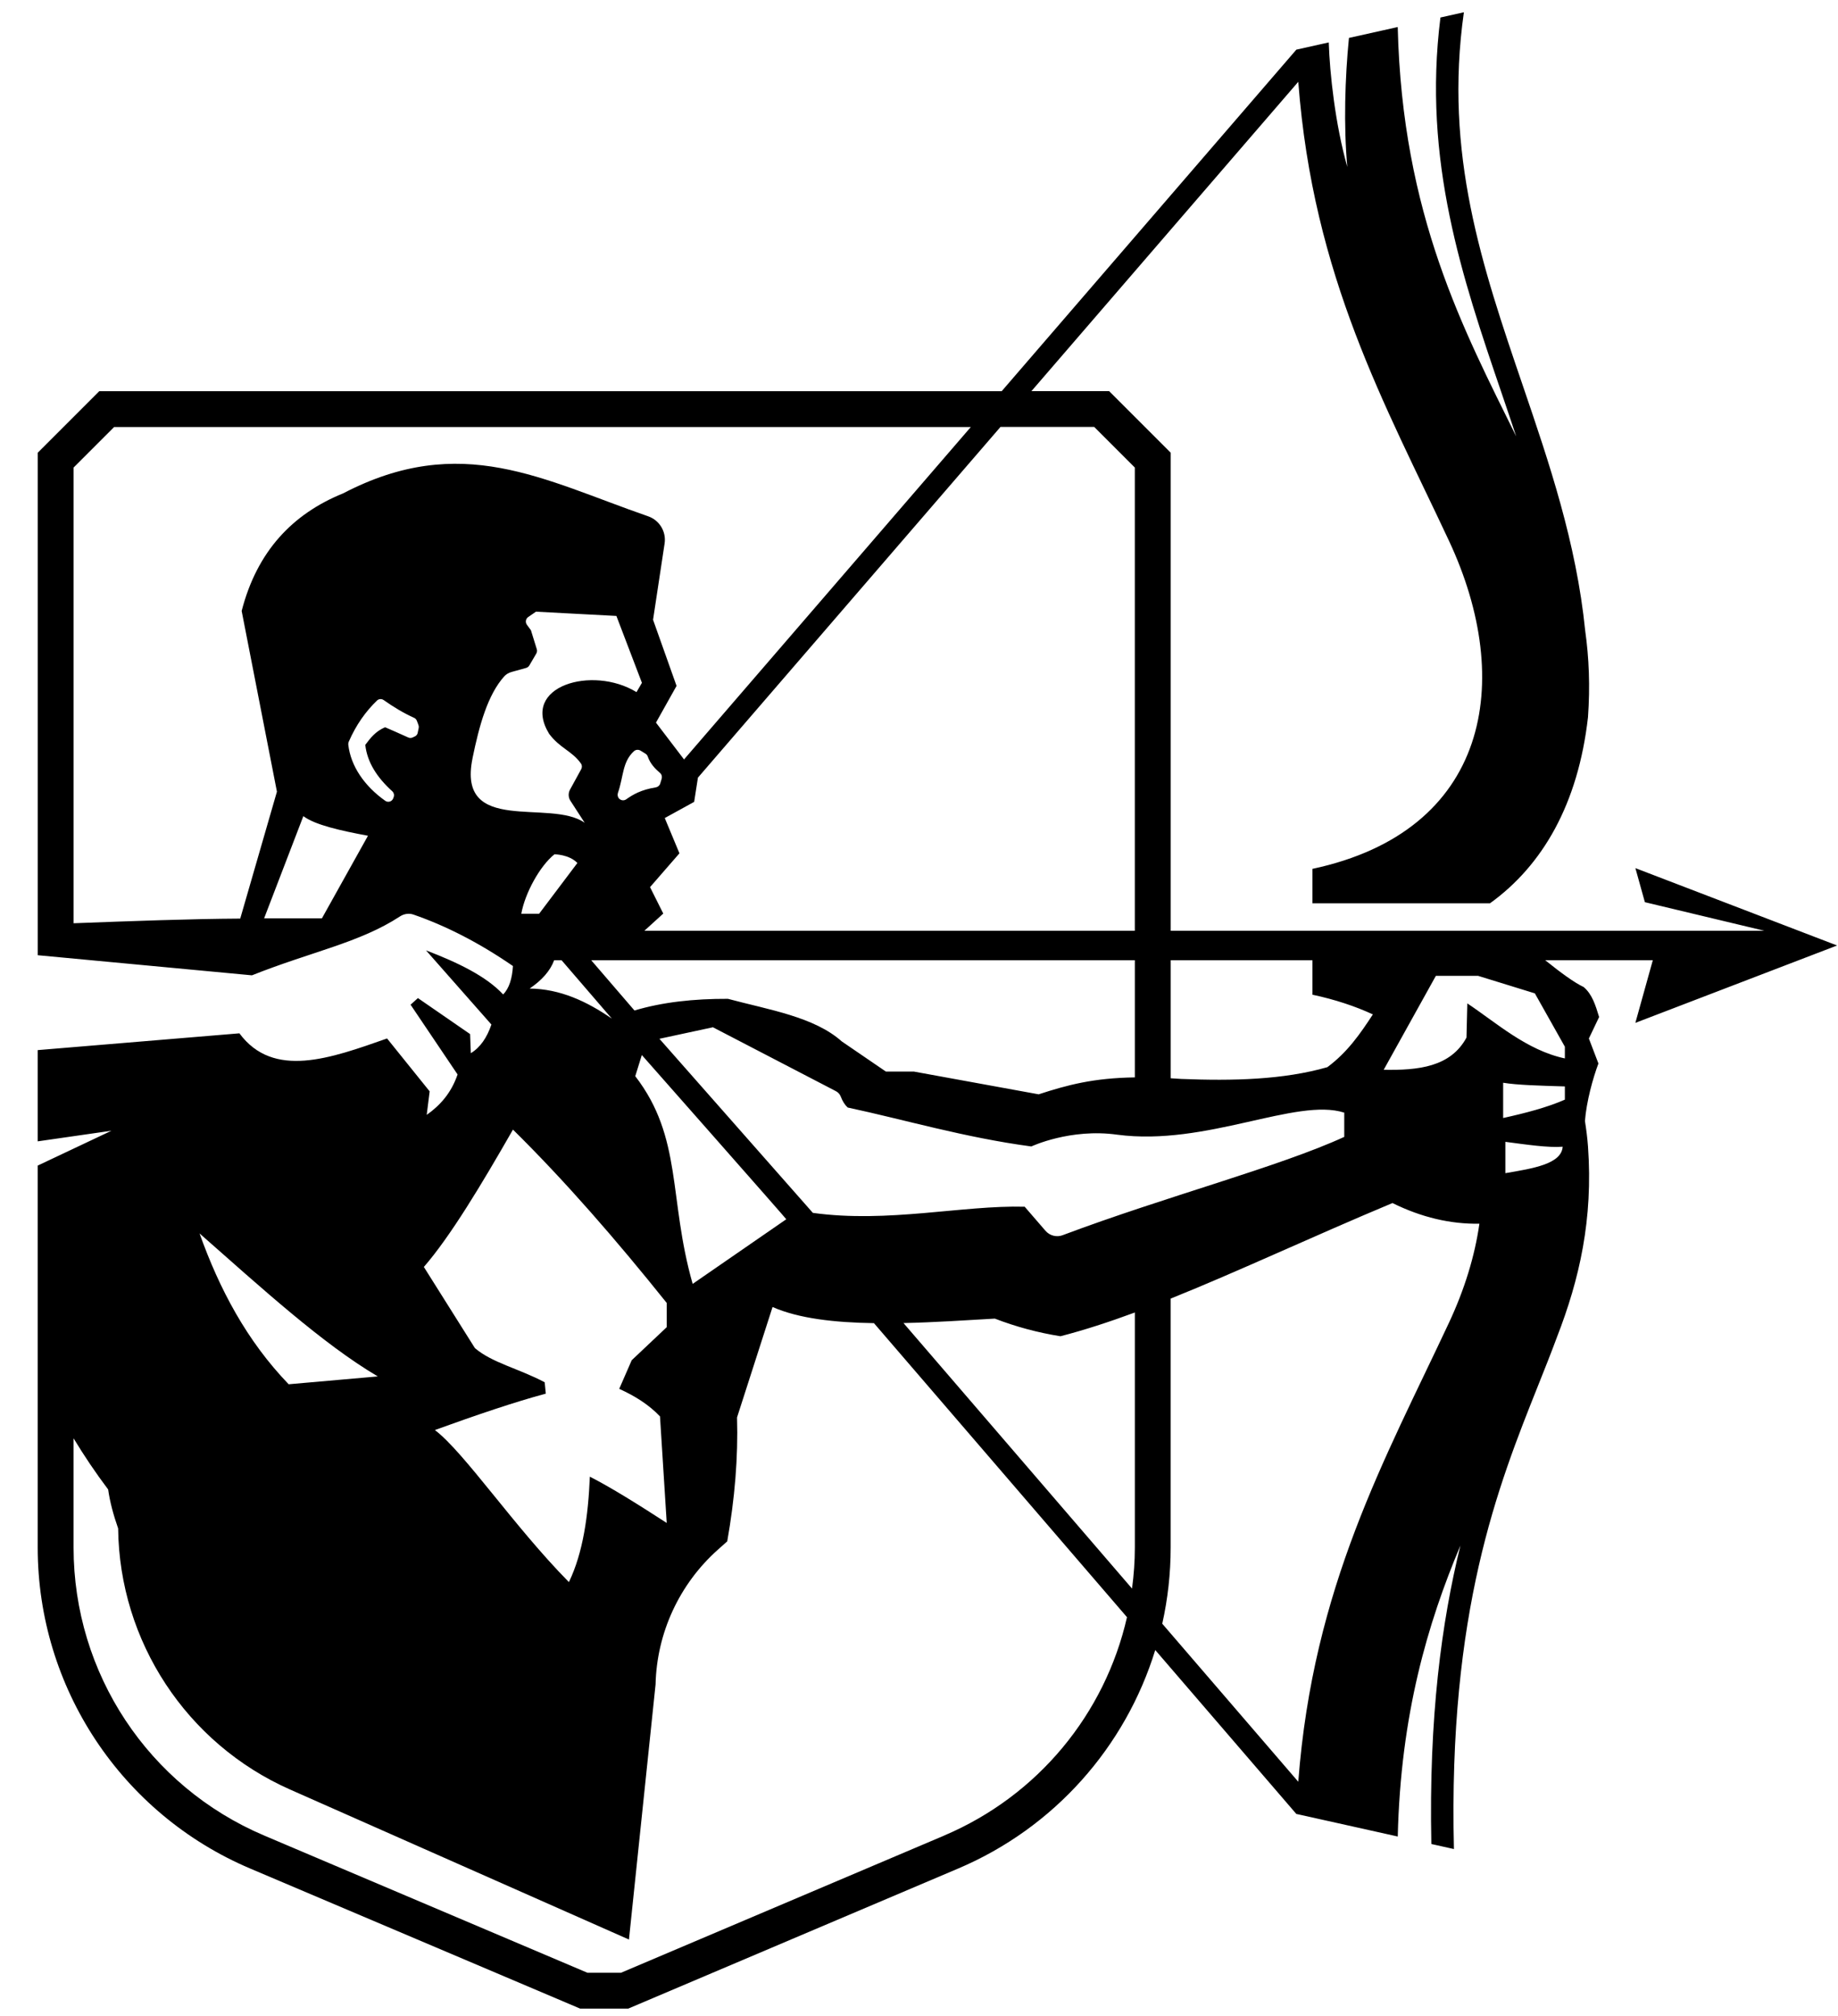 <svg viewBox="81.37 96.244 579.555 635.543" xmlns="http://www.w3.org/2000/svg" data-name="Layer 1" id="Layer_1" style="max-height: 500px" width="579.555" height="635.543">
  <path d="M660.66,394.37l-63.62-24.4,2.99,10.74,37.68,9.01h-187.2v-150.74c-7.58-7.58-11.82-11.82-19.4-19.4h-24.52l84.15-97.54c4.69,61.65,27.43,101.78,47.54,144.77,20.77,44.41,12.59,91.51-43.07,103.39v10.86h55.98c16.59-11.95,27.8-31.31,30.9-58.68.7-9.74.32-18.76-.88-27.29-2.8-27.75-11.36-52.9-19.71-77.39-12.8-37.51-24.86-73.05-18.54-117.59l-7.39,1.65c-5.69,45.11,6.95,82.26,19.22,118.24,1.57,4.59,3.13,9.2,4.67,13.85-16.45-33.41-35.94-69.69-37.36-129.08l-.59.13-14.79,3.3c-1.25,12.56-1.71,27.6-.52,40.68-3.81-13.46-5.53-29.44-5.85-39.26l-10.23,2.28s0,0,0,.01h0s-92.9,107.68-92.9,107.68H112.67c-7.58,7.58-11.82,11.82-19.4,19.4v158.44l67.54,6.34c18.78-7.48,34.01-10.28,46.66-18.56,1.26-.83,2.82-1.09,4.25-.6,10.47,3.62,20.93,9.03,31.39,16.23-.24,3.92-1.17,7.02-3.09,8.96-5.29-5.7-14.19-10.03-24.32-13.9l20.62,23.39c-1.4,4.11-3.5,7.22-6.49,9.03l-.23-6.02-16.45-11.35-2.32,2.08,14.82,22c-1.97,5.79-5.46,9.73-9.73,12.74l.93-7.41-13.43-16.68c-17.88,6.29-35.85,12.84-46.56-1.62l-63.6,5.29v28.77l23.26-3.35-23.26,10.99v120.44c0,44.12,26.37,83.96,66.99,101.2l104.05,44.17h15.16l104.05-44.17c30.35-12.88,52.75-38.4,62.13-68.89l44.48,51.68h.01s15.47,3.44,15.47,3.44l16.51,3.68c.91-38.45,9.42-67.2,19.76-91.77-5.93,24.11-10,54.1-9.17,94.13l7.12,1.59c-1.82-75.06,13.89-114.43,26.51-146.07,2.11-5.28,4.14-10.38,6.01-15.43,7.03-18.1,11.41-37.04,9.75-60.06-.2-2.74-.55-5.39-.96-8,.48-6.17,2.51-13.49,4.25-18.13l-3.01-7.88,3.23-6.77c-1.18-3.89-2.23-7.2-4.86-9.45-2.95-1.39-7.24-4.52-12.13-8.46h33.92l-5.5,19.75,63.62-24.4ZM450.51,399.02h44.7v10.86c7.12,1.52,13.44,3.62,19.05,6.21-4.05,6.21-8.06,11.97-14.35,16.64-13.9,3.98-29.72,4.36-46.09,3.71-1.14-.08-2.23-.15-3.31-.21v-37.2ZM426.42,230.88l9.05,9.05,3.73,3.73v146.05h-154.64l5.95-5.41-4.17-8.34,9.27-10.66-4.63-11.12,9.27-5.1,1.19-7.64,95.4-110.58h29.58ZM281.43,414.86l-13.63-15.84h171.41v36.93c-13.08.2-21.22,2.37-30.33,5.34l-39.38-7.18h-8.8l-13.9-9.5c-8.7-7.76-22.94-9.96-35.9-13.43-10.77-.04-20.69,1.05-29.47,3.68ZM283.75,428.9s45.6,51.68,45.55,51.78l-29.52,20.38c-7.7-26.99-3.1-46.02-18.1-65.49l2.07-6.67ZM256.09,399.02h2.36l15.85,18.41c-7.93-5.48-16.34-9.38-25.93-9.49,3.87-2.62,6.5-5.58,7.73-8.92ZM245.74,384.36c1.17-6.51,5.86-15.08,10.46-18.75,0,0,4.61.01,7.23,2.74l-12.07,16.01h-5.61ZM276.22,346.23c1.78-5.11,1.34-9.71,5.01-13.1.57-.53,1.44-.62,2.1-.21l1.59.98c.35.21.59.55.72.94.78,2.22,2.25,3.75,3.86,5.14.51.44.7,1.14.51,1.79l-.46,1.53c-.19.64-.75,1.1-1.41,1.21-4.66.76-7.11,2.22-9.31,3.76-.69.48-1.61.4-2.21-.19h-.01c-.48-.49-.61-1.2-.39-1.84ZM182.87,385.8h-18.22l12.37-32.22c3.74,2.8,11.73,4.57,20.38,6.18l-14.53,26.05ZM213.09,327.29c-.1.51-.44.94-.92,1.16l-.71.33c-.45.21-.96.19-1.4-.02-2.12-1-7.26-3.21-7.26-3.21-3.03,1.28-4.65,3.42-6.25,5.56.61,5.49,3.71,10.29,8.51,14.63.49.45.68,1.14.46,1.77l-.16.45c-.37,1.04-1.63,1.41-2.52.78-6.51-4.61-10.88-10.9-11.65-17.71-.03-.3.02-.62.14-.9,2.32-5.33,5.36-9.59,8.94-13.02.56-.54,1.44-.58,2.08-.13,3.13,2.21,6.32,4.13,9.59,5.6.38.17.68.48.84.86.2.48.45,1.14.59,1.6.07.24.07.5.02.75l-.31,1.49ZM189.53,251.82c-15.91,6.46-27.1,18.22-31.96,37.06l11.12,56.98-11.57,40.02c-15.65.09-34.03.77-52.54,1.47v-143.69l6.39-6.39,6.39-6.39h270.13l-90.43,104.82-8.85-11.61,6.49-11.58-7.41-20.85,3.64-24.04c.57-3.74-1.62-7.35-5.2-8.59-33.17-11.48-58.91-26.67-96.19-7.21ZM230.36,335.32c2.13-10.39,4.79-19.99,9.99-25.8.62-.7,1.46-1.16,2.36-1.41l4.54-1.26c.43-.12.8-.4,1.03-.79l2.19-3.74c.24-.42.3-.92.16-1.38l-1.85-5.98-1.27-1.73c-.57-.79-.39-1.89.42-2.44l2.44-1.68,25.36,1.34,8.05,21.09-1.71,2.93c-13.9-8.53-36.73-1.89-27.55,13.15,3.42,4.58,7.27,5.41,10.05,9.39.36.52.37,1.22.06,1.77l-3.52,6.43c-.61,1.11-.56,2.47.13,3.53l4.49,6.93c-10.82-7.7-40.38,4.11-35.36-20.36ZM243.11,452.41c16.52,16.29,32.62,34.84,48.49,54.66v7.64l-11.04,10.42-3.94,9.03c4.97,2.24,9.38,5.01,12.86,8.69l2.12,33.59c-9.11-5.91-17.67-11.25-24.24-14.59-.52,12.36-2.12,23.9-6.6,33.24-17.37-17.6-32.91-40.84-42.27-47.95,13.05-4.72,25.22-8.86,34.98-11.47l-.35-3.59c-8.34-4.4-16.55-6.12-22-10.77l-16.1-25.59c8.34-9.61,18.08-25.8,28.1-43.31ZM200.49,530.24l-28.1,2.47c-13.22-13.74-21.83-30-28.1-47.56,19.26,16.94,38.77,34.81,56.21,45.09ZM379.11,675l-101.94,43.27h-10.56l-101.94-43.27c-36.51-15.5-60.1-51.14-60.1-90.8v-34.44c3.31,5.46,6.92,10.84,10.9,16.12.55,3.91,1.66,8.04,3.15,12.29.4,35.63,21.57,67.87,54.21,82.32l106.86,47.3,8.39-80.42c.38-16.27,7.5-31.66,19.65-42.5l2.95-2.63c2.38-13.44,3.46-26.47,3.09-39.07l11.2-34.82c8.27,3.65,19.68,4.91,31.97,5.09l79.79,92.71c-6.93,30.46-28.03,56.27-57.63,68.84ZM439.21,584.2c0,4.37-.33,8.68-.89,12.93l-72.06-83.72c9.75-.21,19.7-.88,28.8-1.4,6.7,2.58,13.59,4.43,20.69,5.56,7.52-1.94,15.34-4.49,23.46-7.49v74.12ZM416.48,485.7c-1.93.73-4.1.18-5.45-1.38l-6.56-7.59c-19.64-.52-43.04,5.23-66.79,1.94l-48.38-54.89,16.87-3.63,38.63,20.07c.78.36,1.39,1,1.69,1.81.51,1.37,1.22,2.53,2.17,3.42,17.96,3.84,36.8,9.46,57.91,12.28,0,0,12.28-5.79,27.1-3.71,28.03,3.71,56.52-11.81,71.57-6.95v7.64c-20.44,9.41-56.43,18.83-88.75,30.98ZM538.28,513.26c-20.11,42.99-42.85,83.13-47.54,144.78l-42.89-49.83c1.74-7.78,2.65-15.82,2.65-24.01v-78.5c21.33-8.57,44.61-19.53,69.94-30.13,9.16,4.53,18.3,6.66,27.41,6.52-1.45,10.21-4.7,20.76-9.57,31.17ZM556.04,466.15v-9.88c6.63.87,13.53,1.9,18.07,1.54-.38,5.45-9.33,6.85-18.07,8.34ZM574.8,442.97c-5.59,2.45-12.35,4.22-19.46,5.79v-11.12c4.35.73,11.89.94,19.46,1.16v4.17ZM574.8,426.29v3.68c-12.05-2.57-21.56-11.22-30.76-17.35l-.26,10.78c-5.02,9.29-15.18,10.34-26.11,10.16l16.45-29.62h13.34l17.88,5.52,9.46,16.82Z"/>
</svg>